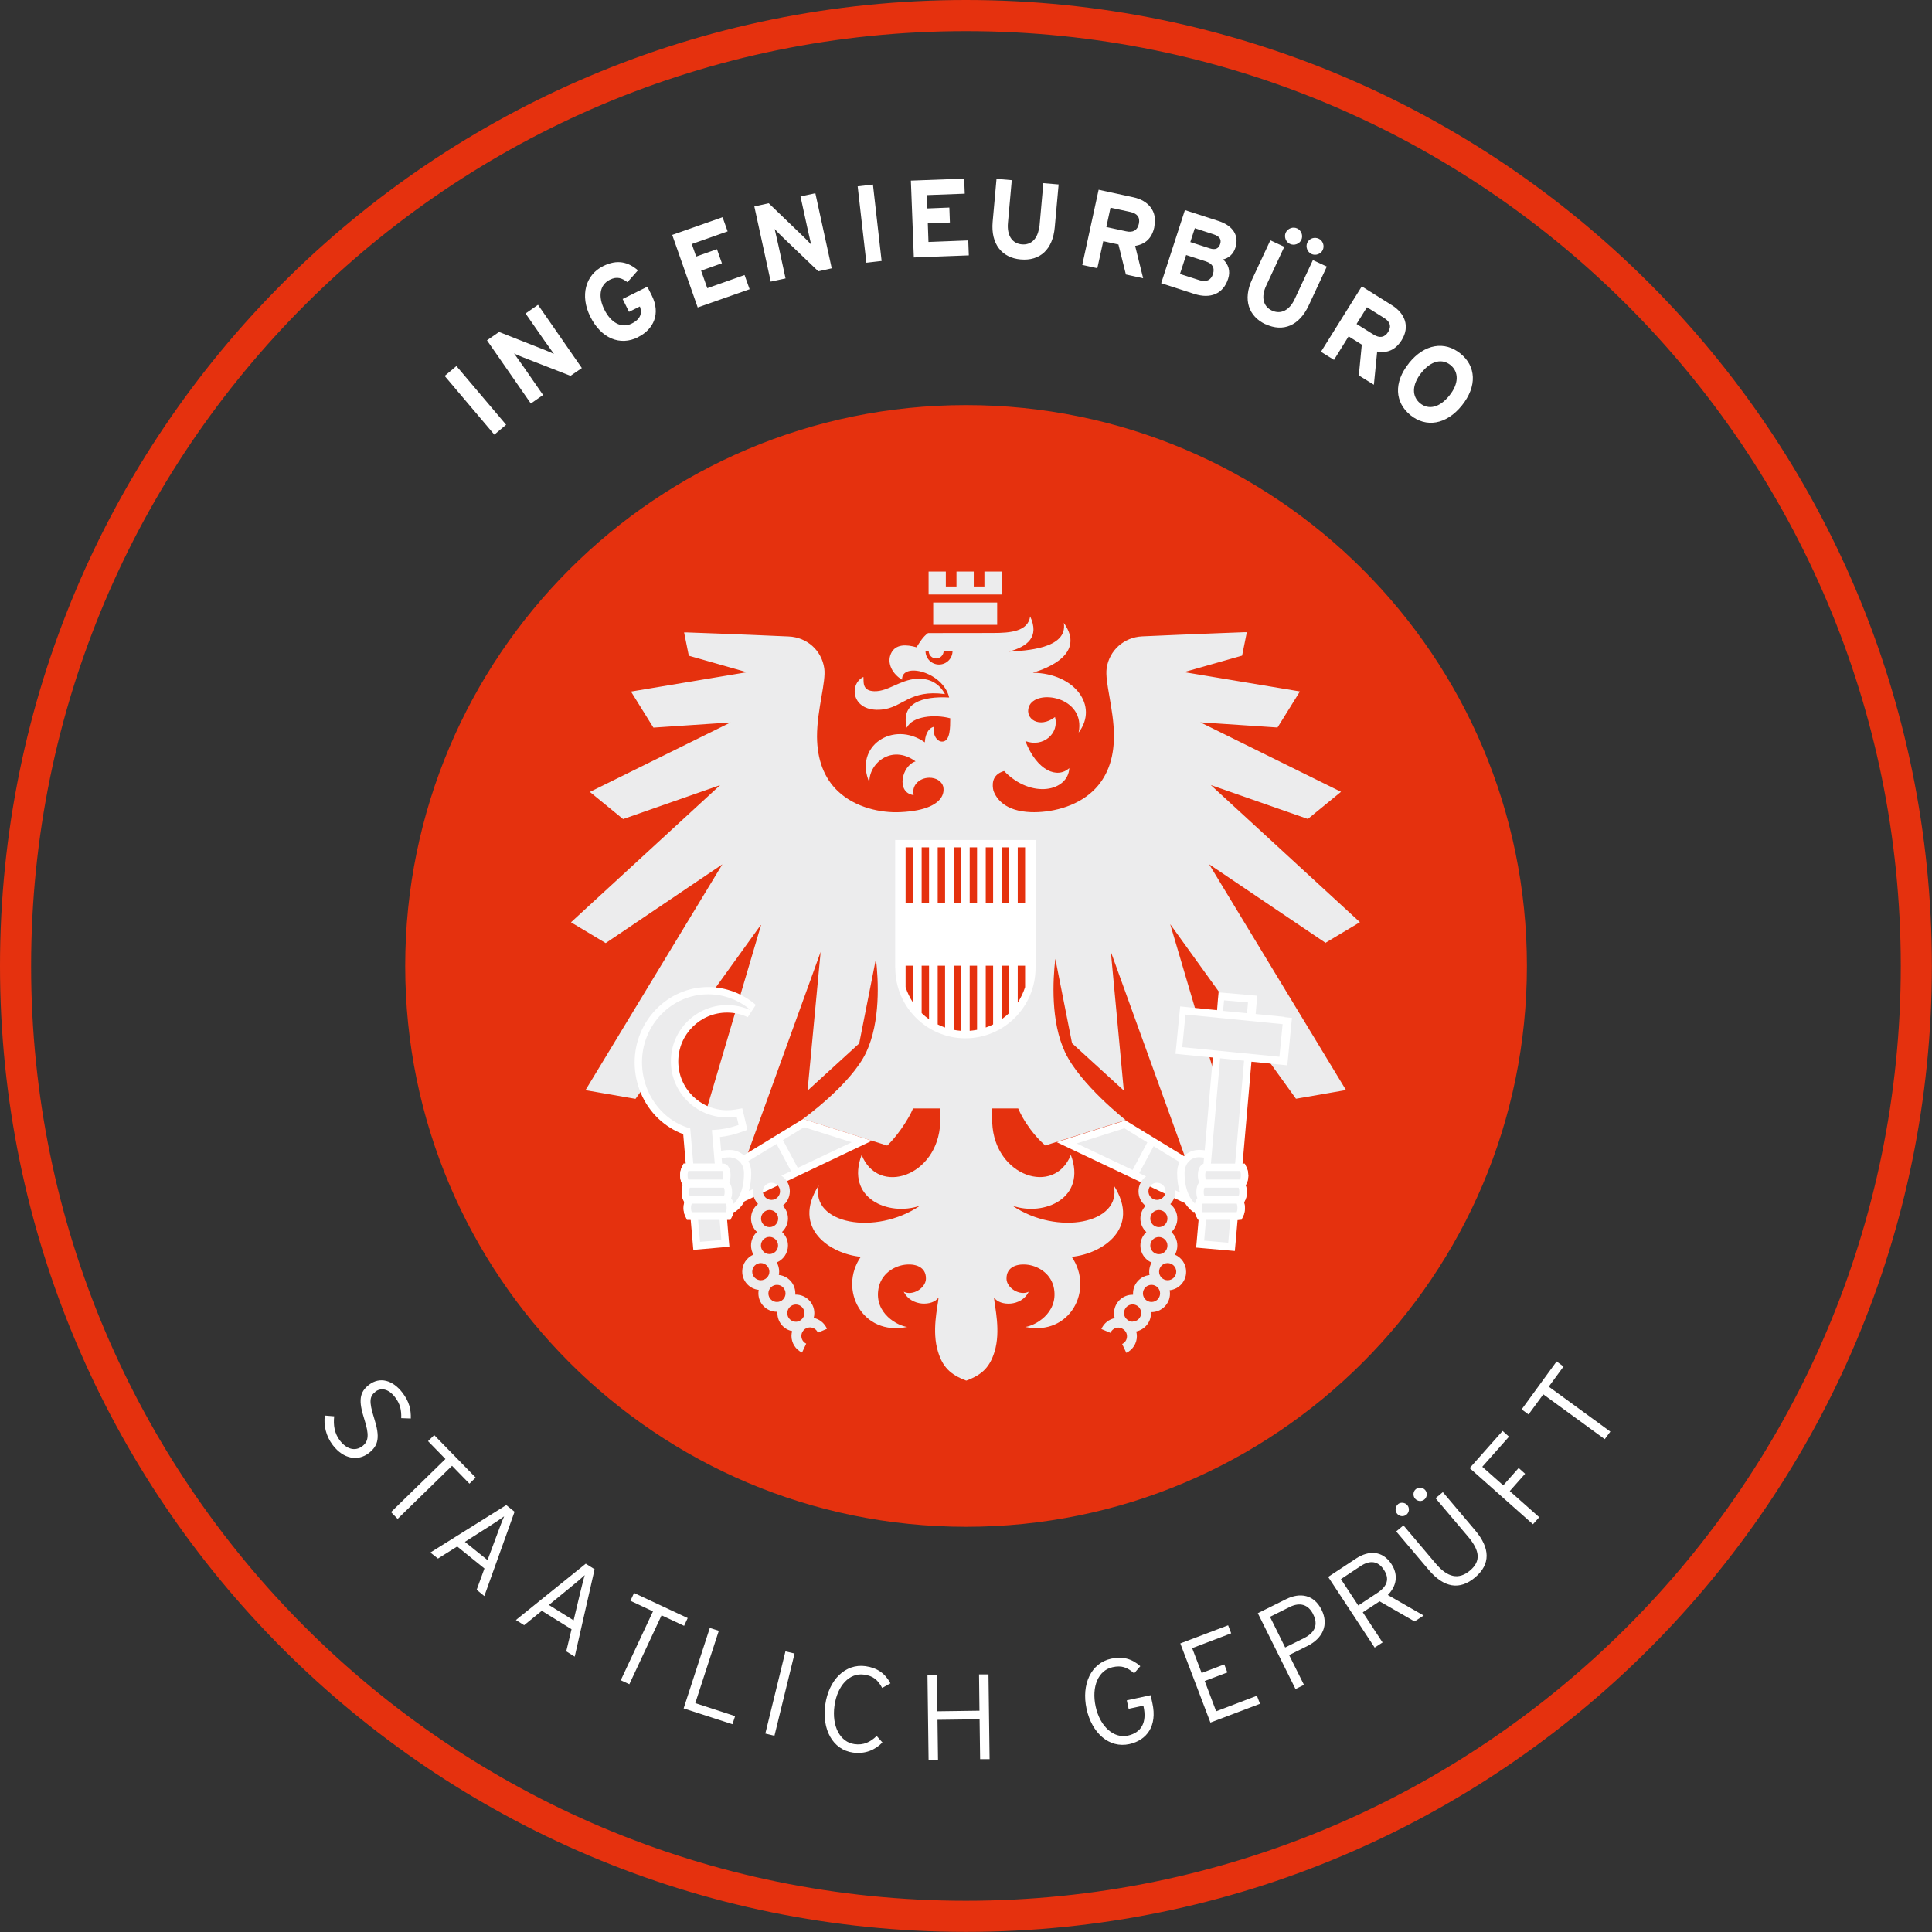<?xml version="1.0" encoding="UTF-8"?><svg width="68" height="68" viewBox="0 0 68 68" fill="none" xmlns="http://www.w3.org/2000/svg">
<rect x="0" y="0" width="68" height="68" fill="#333333" stroke="none"/>
<g clip-path="url(#clip0_472_19)">
<path d="M33.998 0C15.221 0 0 15.221 0 33.998C0 52.775 15.221 67.996 33.998 67.996C52.775 67.996 67.996 52.775 67.996 33.998C67.996 15.221 52.775 0 33.998 0ZM33.998 66.901C15.825 66.901 1.095 52.171 1.095 33.998C1.095 15.825 15.829 1.095 33.998 1.095C52.167 1.095 66.901 15.825 66.901 33.998C66.901 52.171 52.171 66.901 33.998 66.901ZM53.742 33.998C53.742 44.901 44.905 53.738 34.002 53.738C23.099 53.738 14.262 44.901 14.262 33.998C14.262 23.095 23.099 14.258 34.002 14.258C44.905 14.258 53.742 23.095 53.742 33.998Z" fill="#E5310E"/>
<path d="M46.643 33.19L47.865 32.458L42.615 27.63L46.032 28.825L47.2 27.869L42.248 25.424L44.964 25.606L45.753 24.337L41.675 23.656L43.718 23.076L43.884 22.252H43.776C43.776 22.252 41.803 22.325 40.201 22.398C39.558 22.43 39.044 22.89 38.951 23.517C38.916 23.761 38.978 24.109 39.048 24.515C39.121 24.944 39.21 25.428 39.206 25.919C39.206 26.728 38.959 27.37 38.479 27.831C37.86 28.423 36.939 28.608 36.281 28.585C35.384 28.55 35.074 28.125 34.966 27.831C34.923 27.649 34.885 27.266 35.341 27.138C36.308 28.136 37.597 27.85 37.636 27.034C37.218 27.417 36.502 27.142 36.088 26.082C36.718 26.322 37.291 25.811 37.133 25.238C36.583 25.656 36.065 25.3 36.212 24.879C36.444 24.221 38.224 24.519 37.964 25.784C38.68 24.84 37.817 23.695 36.351 23.679C36.865 23.524 38.22 23.014 37.442 21.923C37.593 22.843 36.069 22.901 35.504 22.936C36.161 22.758 36.595 22.422 36.258 21.694C36.181 22.224 35.569 22.279 34.943 22.279C34.196 22.279 32.842 22.282 32.664 22.282C32.482 22.414 32.389 22.58 32.257 22.782C31.909 22.681 31.518 22.658 31.36 23.002C31.197 23.354 31.433 23.741 31.75 23.923C31.727 23.288 33.198 23.644 33.407 24.55C32.455 24.496 31.689 24.751 31.917 25.614C32.106 25.207 32.896 25.134 33.445 25.281C33.445 25.618 33.441 26.047 33.205 26.097C32.985 26.144 32.811 25.85 32.876 25.579C32.64 25.633 32.559 25.919 32.551 26.128C31.441 25.343 30.037 26.264 30.601 27.544C30.563 26.895 31.364 26.171 32.226 26.798C31.735 26.949 31.53 27.9 32.157 27.985C32.079 27.653 32.346 27.382 32.702 27.374C32.954 27.37 33.151 27.502 33.201 27.692C33.217 27.78 33.221 27.92 33.132 28.063C33 28.276 32.64 28.543 31.677 28.585C31.027 28.616 30.114 28.438 29.491 27.846C29.007 27.386 28.76 26.74 28.756 25.923C28.756 25.432 28.841 24.948 28.914 24.519C28.984 24.113 29.046 23.761 29.011 23.521C28.918 22.89 28.404 22.43 27.761 22.402C26.16 22.329 24.206 22.259 24.186 22.259H24.078L24.244 23.079L26.287 23.66L22.209 24.341L22.998 25.61L25.715 25.428L20.762 27.873L21.931 28.829L25.347 27.634L20.097 32.462L21.319 33.193L25.424 30.423L20.607 38.37L22.368 38.676L26.794 32.532L24.109 41.62L26.047 41.346L28.884 33.503L28.423 38.386L30.241 36.726L30.83 33.747C30.919 34.501 30.996 35.96 30.485 37.043C29.951 38.169 28.276 39.372 28.261 39.384L31.228 40.32C31.228 40.32 31.619 39.961 31.99 39.31C32.041 39.221 32.091 39.121 32.137 39.013H33.101C33.101 39.163 33.101 39.33 33.093 39.519C33.012 41.408 30.907 42.108 30.327 40.649C29.754 42.17 31.263 42.824 32.381 42.437C30.81 43.505 28.524 43.075 28.814 41.725C27.85 43.238 29.224 44.131 30.296 44.236C29.503 45.385 30.35 47.037 31.932 46.704C31.619 46.673 30.764 46.24 30.919 45.358C31.008 44.843 31.453 44.572 31.824 44.518C32.196 44.464 32.602 44.576 32.59 45.014C32.578 45.339 32.126 45.621 31.808 45.466C32.072 45.992 32.83 45.977 33.035 45.667C33.004 46.008 32.787 46.848 33.016 47.579C33.174 48.097 33.434 48.38 34.01 48.593C34.594 48.38 34.842 48.097 35.004 47.579C35.229 46.848 35.012 46.008 34.985 45.667C35.186 45.977 35.949 45.996 36.208 45.466C35.891 45.621 35.434 45.335 35.426 45.014C35.415 44.576 35.821 44.464 36.192 44.518C36.564 44.572 37.009 44.843 37.098 45.358C37.248 46.24 36.394 46.673 36.084 46.704C37.666 47.037 38.514 45.389 37.721 44.236C38.792 44.131 40.166 43.238 39.203 41.725C39.493 43.075 37.206 43.501 35.635 42.437C36.749 42.824 38.258 42.17 37.69 40.649C37.109 42.104 35.004 41.408 34.923 39.519C34.916 39.326 34.912 39.16 34.916 39.013H35.836C35.883 39.121 35.933 39.221 35.983 39.31C36.351 39.961 36.776 40.305 36.792 40.316L39.62 39.423C39.62 39.423 38.022 38.169 37.488 37.039C36.978 35.96 37.055 34.497 37.144 33.747L37.728 36.695L37.736 36.722L39.554 38.382L39.098 33.499L41.934 41.342L43.873 41.617L41.187 32.528L45.614 38.672L47.374 38.366L42.557 30.419L46.662 33.19H46.643ZM33.05 23.389C32.787 23.389 32.575 23.176 32.575 22.913H32.687C32.687 23.06 32.807 23.176 32.95 23.176C33.093 23.176 33.213 23.056 33.213 22.913H33.526C33.526 23.176 33.314 23.389 33.05 23.389ZM36.32 34.068C36.32 35.364 35.271 36.416 33.979 36.416C32.687 36.416 31.638 35.364 31.638 34.068V29.696H36.316V34.068H36.32Z" fill="#ECECED"/>
<path d="M35.097 21.207H32.846V21.992H35.097V21.207Z" fill="#ECECED"/>
<path d="M35.256 20.116H34.648V20.642H34.273V20.116H33.665V20.642H33.29V20.116H32.683V20.924H35.256V20.116Z" fill="#ECECED"/>
<path d="M31.031 24.975C31.778 24.906 32.01 24.259 33.26 24.43C33.058 24.054 32.71 23.857 32.246 23.892C31.673 23.934 31.255 24.341 30.776 24.329C30.315 24.318 30.412 23.965 30.389 23.826C29.862 24.085 29.975 25.076 31.031 24.975Z" fill="#ECECED"/>
<path d="M26.183 40.665C26.063 40.556 25.912 40.495 25.769 40.479C25.66 40.468 25.525 40.479 25.382 40.502L25.339 40.019C25.575 39.992 25.804 39.945 26.086 39.845L26.303 39.767L26.253 39.543C26.233 39.462 26.21 39.353 26.183 39.245L26.125 39.009L25.885 39.051C25.788 39.067 25.692 39.075 25.591 39.075C24.643 39.075 23.873 38.305 23.873 37.357C23.873 36.409 24.643 35.639 25.591 35.639C25.842 35.639 26.09 35.693 26.318 35.801L26.601 35.368C26.136 34.966 25.541 34.741 24.925 34.741C23.498 34.741 22.337 35.933 22.337 37.395C22.337 38.146 22.643 38.87 23.177 39.376C23.432 39.616 23.73 39.802 24.047 39.918L24.136 40.963C24.016 41.002 23.939 41.156 23.939 41.365C23.939 41.512 23.977 41.628 24.039 41.702C24.008 41.771 23.993 41.856 23.993 41.953C23.993 42.1 24.032 42.224 24.097 42.294C24.074 42.356 24.062 42.429 24.062 42.514C24.062 42.754 24.163 42.921 24.31 42.928L24.38 43.733L24.403 43.992L24.662 43.969L25.413 43.903L25.672 43.88L25.649 43.621L25.591 42.924C25.707 42.924 25.796 42.816 25.827 42.65H25.881L25.908 42.627C25.92 42.619 26.071 42.518 26.206 42.282L30.69 40.15L28.268 39.384L26.183 40.657V40.665Z" fill="white"/>
<path d="M45.215 35.79L44.194 35.689L44.228 35.306L44.252 35.047L43.992 35.023L43.149 34.95L42.89 34.927L42.866 35.186L42.836 35.554L41.799 35.449L41.539 35.422L41.512 35.681L41.4 36.83L41.373 37.09L41.632 37.117L42.688 37.221L42.402 40.487C42.294 40.471 42.193 40.467 42.112 40.479C41.957 40.494 41.799 40.568 41.671 40.692L39.612 39.434L37.19 40.2L41.71 42.348C41.837 42.541 41.961 42.63 41.973 42.638L42 42.657H42.054C42.077 42.777 42.124 42.862 42.189 42.905L42.124 43.652L42.1 43.911L42.36 43.934L43.203 44.008L43.462 44.031L43.486 43.772L43.559 42.94C43.706 42.94 43.81 42.77 43.81 42.526C43.81 42.441 43.799 42.367 43.776 42.305C43.842 42.236 43.88 42.112 43.88 41.965C43.88 41.864 43.861 41.779 43.834 41.713C43.896 41.64 43.934 41.524 43.934 41.377C43.934 41.164 43.853 41.005 43.733 40.97L44.047 37.368L45.049 37.469L45.308 37.496L45.335 37.237L45.447 36.087L45.474 35.828L45.215 35.801V35.79Z" fill="white"/>
<path d="M31.511 34.068C31.511 35.433 32.617 36.544 33.979 36.544C35.341 36.544 36.448 35.433 36.448 34.068V29.564H31.507V34.068H31.511ZM35.821 29.823H36.08V31.789H35.821V29.823ZM35.821 33.99H36.08V34.745C36.018 34.938 35.929 35.12 35.821 35.29V33.994V33.99ZM35.26 29.823H35.519V31.789H35.26V29.823ZM35.26 33.99H35.519V35.654C35.438 35.735 35.349 35.805 35.26 35.871V33.986V33.99ZM34.695 29.823H34.954V31.789H34.695V29.823ZM34.695 33.99H34.954V36.056C34.869 36.099 34.784 36.134 34.695 36.165V33.99ZM34.13 29.823H34.389V31.789H34.13V29.823ZM34.13 33.99H34.389V36.246C34.304 36.261 34.219 36.273 34.13 36.281V33.99ZM33.565 29.823H33.824V31.789H33.565V29.823ZM33.565 33.99H33.824V36.281C33.736 36.273 33.65 36.265 33.565 36.246V33.99ZM33.004 29.823H33.263V31.789H33.004V29.823ZM33.004 33.99H33.263V36.165C33.174 36.134 33.085 36.099 33.004 36.056V33.99ZM32.439 29.823H32.699V31.789H32.439V29.823ZM32.439 33.99H32.699V35.874C32.606 35.809 32.52 35.735 32.439 35.658V33.994V33.99ZM31.874 29.823H32.134V31.789H31.874V29.823ZM31.874 33.99H32.134V35.286C32.025 35.12 31.936 34.938 31.874 34.741V33.986V33.99Z" fill="white"/>
<path d="M17.399 15.298L15.651 13.232L16.065 12.884L17.814 14.95L17.399 15.298ZM19.114 13.902L18.436 12.923C18.351 12.799 18.15 12.524 18.092 12.439C18.162 12.478 18.309 12.536 18.421 12.582L20.081 13.228L20.479 12.954L18.936 10.729L18.498 11.034L19.152 11.975C19.237 12.098 19.439 12.373 19.497 12.458C19.427 12.42 19.28 12.362 19.168 12.315L17.566 11.684L17.14 11.979L18.684 14.203L19.121 13.898L19.114 13.902ZM22.456 11.866C23.017 11.588 23.253 11.031 22.944 10.408L22.785 10.091L21.915 10.524L22.139 10.976L22.522 10.787C22.6 11.011 22.565 11.224 22.232 11.39C21.868 11.572 21.493 11.348 21.273 10.899C21.048 10.45 21.098 10.029 21.462 9.847C21.725 9.715 21.903 9.796 22.085 9.932L22.453 9.514C22.108 9.22 21.729 9.119 21.234 9.363C20.599 9.676 20.41 10.412 20.777 11.147C21.157 11.913 21.826 12.184 22.456 11.87V11.866ZM24.894 10.141L24.677 9.526L25.409 9.266L25.235 8.771L24.503 9.03L24.349 8.589L25.61 8.144L25.432 7.645L23.66 8.268L24.557 10.822L26.384 10.18L26.206 9.68L24.89 10.145L24.894 10.141ZM28.697 6.802L28.175 6.914L28.419 8.032C28.45 8.179 28.531 8.512 28.55 8.609C28.5 8.547 28.388 8.434 28.299 8.349L27.057 7.154L26.55 7.266L27.127 9.912L27.649 9.8L27.397 8.636C27.366 8.489 27.285 8.156 27.266 8.059C27.316 8.121 27.428 8.233 27.517 8.318L28.802 9.549L29.274 9.444L28.697 6.798V6.802ZM31.03 9.185L30.725 6.496L30.187 6.558L30.493 9.247L31.03 9.185ZM34.075 8.462L32.679 8.516L32.656 7.862L33.433 7.831L33.414 7.305L32.636 7.336L32.617 6.867L33.956 6.817L33.936 6.287L32.06 6.357L32.164 9.061L34.099 8.988L34.079 8.458L34.075 8.462ZM36.579 7.955C36.54 8.388 36.304 8.632 35.964 8.601C35.619 8.57 35.437 8.28 35.476 7.846L35.611 6.341L35.074 6.295L34.938 7.808C34.869 8.593 35.267 9.073 35.921 9.131C36.606 9.193 37.055 8.779 37.124 7.997L37.26 6.492L36.722 6.446L36.587 7.959L36.579 7.955ZM40.63 7.986C40.545 8.384 40.32 8.593 39.953 8.655L40.235 9.793L39.628 9.661L39.365 8.605L38.831 8.489L38.622 9.44L38.092 9.324L38.668 6.678L39.898 6.945C40.398 7.053 40.75 7.421 40.626 7.982L40.63 7.986ZM39.779 7.459L39.086 7.309L38.939 7.99L39.632 8.14C39.875 8.195 40.034 8.109 40.084 7.877C40.135 7.637 40.015 7.51 39.779 7.459ZM42.038 10.346L40.87 9.967L41.705 7.394L42.886 7.777C43.385 7.939 43.624 8.28 43.481 8.721C43.412 8.941 43.249 9.084 43.048 9.131C43.226 9.29 43.319 9.526 43.226 9.812C43.052 10.354 42.592 10.524 42.042 10.346H42.038ZM41.895 8.52L42.576 8.74C42.789 8.81 42.897 8.736 42.944 8.593C42.998 8.431 42.932 8.318 42.708 8.245L42.054 8.032L41.895 8.52ZM41.531 9.642L42.216 9.862C42.468 9.943 42.626 9.851 42.692 9.646C42.762 9.425 42.68 9.278 42.433 9.197L41.748 8.976L41.531 9.642ZM45.404 8.585C45.551 8.655 45.737 8.585 45.803 8.442C45.873 8.291 45.803 8.109 45.656 8.04C45.509 7.97 45.327 8.036 45.253 8.187C45.188 8.33 45.253 8.516 45.4 8.585H45.404ZM46.163 8.941C46.306 9.007 46.492 8.941 46.557 8.798C46.627 8.647 46.557 8.465 46.414 8.4C46.263 8.33 46.081 8.392 46.012 8.543C45.946 8.686 46.012 8.872 46.163 8.941ZM44.541 11.41C45.164 11.7 45.729 11.464 46.062 10.752L46.7 9.382L46.209 9.154L45.567 10.531C45.385 10.922 45.079 11.077 44.766 10.93C44.453 10.783 44.383 10.446 44.565 10.056L45.203 8.686L44.712 8.458L44.069 9.835C43.737 10.551 43.95 11.135 44.541 11.414V11.41ZM46.499 12.373L47.931 10.079L48.999 10.748C49.432 11.019 49.641 11.479 49.335 11.971C49.119 12.315 48.836 12.439 48.472 12.373L48.356 13.542L47.826 13.213L47.931 12.13L47.467 11.839L46.952 12.667L46.492 12.381L46.499 12.373ZM47.745 11.402L48.345 11.777C48.558 11.909 48.736 11.882 48.859 11.684C48.987 11.479 48.917 11.313 48.712 11.189L48.113 10.814L47.745 11.406V11.402ZM49.591 12.78C50.14 12.098 50.852 11.998 51.401 12.443C51.951 12.884 52.001 13.592 51.452 14.273C50.902 14.954 50.19 15.055 49.645 14.614C49.096 14.168 49.041 13.464 49.591 12.783V12.78ZM49.985 14.196C50.279 14.432 50.666 14.354 51.011 13.925C51.355 13.499 51.347 13.089 51.053 12.849C50.759 12.613 50.372 12.691 50.028 13.12C49.684 13.55 49.691 13.956 49.985 14.196ZM13.205 48.987C13.391 48.844 13.658 48.855 13.906 49.18C14.088 49.416 14.13 49.633 14.122 49.915L14.459 49.927C14.467 49.606 14.405 49.331 14.161 49.014C13.821 48.573 13.368 48.449 12.989 48.739C12.648 49.002 12.613 49.3 12.822 49.95C13 50.504 12.973 50.728 12.757 50.898C12.505 51.092 12.199 51.014 11.96 50.697C11.774 50.453 11.727 50.163 11.762 49.85L11.433 49.823C11.387 50.155 11.468 50.546 11.716 50.867C12.095 51.362 12.606 51.432 12.977 51.146C13.329 50.875 13.38 50.581 13.167 49.912C12.973 49.308 13.016 49.138 13.213 48.987H13.205ZM16.525 52.218L16.742 52.005L15.283 50.511L15.066 50.724L15.678 51.351L13.763 53.22L13.995 53.46L15.91 51.591L16.521 52.218H16.525ZM17.825 52.98L18.111 53.208L17.047 56.176L16.777 55.955L17.051 55.205L16.092 54.431L15.415 54.856L15.148 54.644L17.821 52.972L17.825 52.98ZM17.744 53.371C17.647 53.444 17.411 53.599 17.225 53.719L16.363 54.268L17.16 54.91L17.52 53.943C17.593 53.75 17.69 53.487 17.744 53.371ZM20.619 55.038L20.928 55.232L20.228 58.308L19.93 58.122L20.116 57.344L19.071 56.694L18.448 57.201L18.158 57.019L20.615 55.038H20.619ZM20.588 55.433C20.499 55.518 20.286 55.7 20.112 55.839L19.319 56.489L20.189 57.031L20.429 56.025C20.479 55.824 20.545 55.549 20.584 55.429L20.588 55.433ZM24.205 56.95L22.317 56.067L22.189 56.342L22.983 56.714L21.849 59.139L22.151 59.279L23.285 56.853L24.078 57.224L24.205 56.95ZM25.3 57.398L24.983 57.298L24.062 60.13L25.78 60.687L25.873 60.401L24.472 59.944L25.3 57.398ZM26.937 61.016L27.258 61.093L27.966 58.199L27.645 58.122L26.937 61.016ZM30.415 58.942C30.736 58.989 30.895 59.124 31.05 59.41L31.34 59.248C31.154 58.896 30.872 58.702 30.466 58.644C29.754 58.544 29.169 59.124 29.046 60.002C28.926 60.865 29.305 61.585 30.024 61.685C30.454 61.743 30.802 61.593 31.058 61.329L30.856 61.101C30.632 61.318 30.392 61.434 30.071 61.387C29.572 61.318 29.27 60.761 29.371 60.037C29.471 59.321 29.905 58.869 30.411 58.942H30.415ZM34.459 58.938L34.474 60.211L32.992 60.231L32.977 58.958H32.644L32.683 61.941H33.015L32.996 60.532L34.478 60.513L34.497 61.917H34.83L34.791 58.934H34.459V58.938ZM40.498 59.666L39.659 59.847L39.724 60.145L40.247 60.033V60.056C40.374 60.625 40.173 60.985 39.69 61.09C39.206 61.194 38.718 60.776 38.564 60.068C38.409 59.36 38.66 58.787 39.16 58.679C39.477 58.609 39.674 58.683 39.918 58.896L40.135 58.644C39.837 58.377 39.504 58.292 39.105 58.381C38.401 58.536 38.057 59.283 38.243 60.145C38.428 60.997 39.036 61.542 39.748 61.387C40.363 61.252 40.738 60.749 40.56 59.948L40.498 59.666ZM42.804 60.231L42.402 59.166L43.199 58.865L43.091 58.582L42.294 58.884L41.961 58.01L43.334 57.487L43.226 57.205L41.543 57.843L42.603 60.629L44.348 59.968L44.24 59.685L42.808 60.231H42.804ZM46.515 56.659C46.778 57.189 46.553 57.665 46.02 57.932L45.373 58.253L45.896 59.302L45.598 59.449L44.271 56.779L45.269 56.284C45.752 56.044 46.248 56.118 46.515 56.659ZM46.221 56.818C46.05 56.474 45.756 56.381 45.389 56.563L44.7 56.907L45.234 57.986L45.888 57.661C46.294 57.46 46.399 57.174 46.221 56.822V56.818ZM48.852 56.141L50.109 56.861L49.788 57.069L48.558 56.361L47.966 56.748L48.662 57.809L48.384 57.99L46.747 55.502L47.733 54.852C48.171 54.566 48.654 54.566 48.972 55.046C49.227 55.433 49.154 55.828 48.848 56.137L48.852 56.141ZM48.705 55.247C48.504 54.941 48.221 54.903 47.892 55.119L47.196 55.58L47.807 56.508L48.469 56.071C48.84 55.828 48.914 55.56 48.705 55.247ZM49.831 52.415C49.734 52.496 49.722 52.651 49.807 52.748C49.889 52.844 50.039 52.86 50.136 52.775C50.233 52.69 50.245 52.543 50.163 52.446C50.082 52.349 49.927 52.334 49.831 52.415ZM49.204 52.945C49.103 53.03 49.092 53.185 49.177 53.282C49.258 53.378 49.409 53.394 49.51 53.305C49.602 53.224 49.618 53.077 49.533 52.976C49.451 52.879 49.297 52.864 49.204 52.941V52.945ZM50.782 52.519L50.527 52.732L51.672 54.086C52.086 54.578 52.133 54.945 51.738 55.278C51.343 55.611 50.949 55.526 50.535 55.034L49.397 53.688L49.142 53.901L50.287 55.255C50.821 55.886 51.378 55.978 51.92 55.518C52.465 55.057 52.454 54.493 51.92 53.862L50.782 52.516V52.519ZM53.676 51.869L53.452 51.668L52.91 52.279L52.171 51.626L53.112 50.566L52.887 50.364L51.727 51.672L53.955 53.649L54.176 53.401L53.139 52.481L53.68 51.869H53.676ZM54.512 48.805L55.031 48.097L54.787 47.919L53.557 49.606L53.8 49.784L54.319 49.076L56.482 50.654L56.679 50.388L54.516 48.809L54.512 48.805Z" fill="white"/>
<path d="M42.383 43.667L43.23 43.74L43.787 37.333L42.944 37.248L42.383 43.667Z" fill="#ECECED"/>
<path d="M43.926 35.282L43.083 35.209L43.048 35.58L43.891 35.662L43.926 35.282Z" fill="#ECECED"/>
<path d="M41.725 35.709L41.611 36.856L45.031 37.194L45.144 36.047L41.725 35.709Z" fill="#ECECED"/>
<path d="M43.934 41.365C43.934 41.268 43.915 41.175 43.884 41.105L43.814 40.955H42.282L42.212 41.105C42.181 41.175 42.162 41.268 42.162 41.369C42.162 41.458 42.177 41.539 42.205 41.605L42.162 41.694C42.131 41.763 42.112 41.856 42.112 41.957C42.112 42.03 42.123 42.096 42.139 42.158L42.092 42.258C42.061 42.328 42.042 42.421 42.042 42.522C42.042 42.622 42.061 42.711 42.092 42.781L42.162 42.932H43.698L43.768 42.781C43.799 42.711 43.818 42.618 43.818 42.522C43.818 42.448 43.806 42.382 43.791 42.32L43.837 42.22C43.868 42.15 43.888 42.057 43.888 41.957C43.888 41.868 43.872 41.786 43.845 41.721L43.888 41.628C43.919 41.558 43.938 41.465 43.938 41.365" fill="white"/>
<path d="M25.927 39.302C25.815 39.322 25.703 39.33 25.59 39.33C24.499 39.33 23.613 38.444 23.613 37.352C23.613 36.261 24.499 35.375 25.59 35.375C25.884 35.375 26.171 35.441 26.43 35.561C26.02 35.205 25.494 34.996 24.925 34.996C23.64 34.996 22.596 36.068 22.596 37.387C22.596 38.068 22.874 38.722 23.358 39.182C23.633 39.442 23.954 39.624 24.298 39.716H24.294L24.639 43.709L25.389 43.644L25.056 39.775C25.37 39.755 25.633 39.72 25.997 39.593C25.977 39.511 25.954 39.407 25.927 39.299" fill="#ECECED"/>
<path d="M25.784 42.255L25.738 42.154C25.757 42.096 25.765 42.026 25.765 41.953C25.765 41.856 25.745 41.763 25.714 41.694L25.672 41.601C25.699 41.535 25.714 41.45 25.714 41.365C25.714 41.268 25.695 41.175 25.664 41.102L25.595 40.951H24.058L23.989 41.102C23.958 41.171 23.939 41.264 23.939 41.365C23.939 41.465 23.958 41.554 23.989 41.628L24.031 41.721C24.004 41.786 23.989 41.871 23.989 41.957C23.989 42.053 24.008 42.146 24.039 42.22L24.085 42.32C24.066 42.378 24.058 42.448 24.058 42.522C24.058 42.618 24.078 42.711 24.109 42.785L24.178 42.936H25.71L25.78 42.785C25.811 42.715 25.831 42.622 25.831 42.522C25.831 42.421 25.811 42.332 25.78 42.258" fill="white"/>
<path d="M26.441 41.291C26.441 41.543 26.407 41.752 26.356 41.922L27.842 41.218L27.331 40.262L26.341 40.866C26.403 40.982 26.441 41.121 26.441 41.288" fill="#ECECED"/>
<path d="M28.078 41.105L29.978 40.204L28.299 39.674L27.556 40.127L28.078 41.105Z" fill="#ECECED"/>
<path d="M28.639 46.391C28.654 46.337 28.662 46.279 28.662 46.217C28.662 45.861 28.372 45.567 28.012 45.567C28.004 45.567 27.997 45.567 27.993 45.567C27.993 45.551 27.993 45.536 27.993 45.52C27.993 45.184 27.738 44.909 27.412 44.874C27.42 44.836 27.424 44.793 27.424 44.754C27.424 44.638 27.393 44.526 27.339 44.433C27.571 44.336 27.734 44.104 27.734 43.837C27.734 43.648 27.652 43.481 27.525 43.361C27.652 43.241 27.734 43.075 27.734 42.885C27.734 42.711 27.664 42.553 27.552 42.437C27.703 42.317 27.799 42.135 27.799 41.926C27.799 41.57 27.509 41.276 27.149 41.276C26.79 41.276 26.499 41.566 26.499 41.926C26.499 42.1 26.569 42.259 26.681 42.375C26.53 42.495 26.434 42.676 26.434 42.885C26.434 43.075 26.515 43.241 26.642 43.361C26.515 43.481 26.434 43.648 26.434 43.837C26.434 43.953 26.465 44.066 26.519 44.158C26.287 44.259 26.124 44.487 26.124 44.754C26.124 45.091 26.379 45.366 26.704 45.4C26.697 45.439 26.693 45.482 26.693 45.52C26.693 45.88 26.983 46.17 27.343 46.17C27.351 46.17 27.354 46.17 27.362 46.17C27.362 46.186 27.362 46.201 27.362 46.217C27.362 46.53 27.583 46.793 27.881 46.851C27.865 46.906 27.857 46.964 27.857 47.022C27.857 47.269 28.004 47.501 28.229 47.606L28.376 47.292C28.271 47.242 28.206 47.138 28.206 47.022C28.206 46.925 28.252 46.84 28.326 46.782C28.345 46.77 28.36 46.758 28.38 46.751C28.418 46.731 28.461 46.72 28.507 46.72C28.627 46.72 28.74 46.793 28.786 46.906L29.107 46.77C29.022 46.573 28.848 46.43 28.639 46.387M27.153 41.628C27.32 41.628 27.455 41.763 27.455 41.93C27.455 42.096 27.32 42.232 27.153 42.232C26.987 42.232 26.851 42.096 26.851 41.93C26.851 41.763 26.987 41.628 27.153 41.628ZM26.786 42.889C26.786 42.723 26.921 42.587 27.087 42.587C27.254 42.587 27.389 42.723 27.389 42.889C27.389 43.056 27.254 43.191 27.087 43.191C26.921 43.191 26.786 43.056 26.786 42.889ZM27.385 43.837C27.385 44.004 27.25 44.139 27.084 44.139C26.917 44.139 26.782 44.004 26.782 43.837C26.782 43.671 26.917 43.535 27.084 43.535C27.25 43.535 27.385 43.671 27.385 43.837ZM26.476 44.758C26.476 44.592 26.611 44.456 26.778 44.456C26.944 44.456 27.08 44.592 27.08 44.758C27.08 44.925 26.944 45.06 26.778 45.06C26.611 45.06 26.476 44.925 26.476 44.758ZM27.045 45.524C27.045 45.358 27.18 45.222 27.347 45.222C27.513 45.222 27.648 45.358 27.648 45.524C27.648 45.691 27.513 45.826 27.347 45.826C27.18 45.826 27.045 45.691 27.045 45.524ZM27.71 46.217C27.71 46.05 27.846 45.915 28.012 45.915C28.178 45.915 28.314 46.05 28.314 46.217C28.314 46.313 28.267 46.399 28.194 46.457C28.175 46.468 28.159 46.48 28.14 46.492C28.101 46.511 28.059 46.522 28.012 46.522C27.846 46.522 27.71 46.387 27.71 46.221" fill="#ECECED"/>
<path d="M40.382 40.208L39.574 39.712L37.895 40.246L39.864 41.179L40.382 40.208Z" fill="#ECECED"/>
<path d="M41.431 41.291C41.431 41.14 41.462 41.009 41.516 40.9L40.603 40.343L40.096 41.291L41.531 41.972C41.473 41.79 41.431 41.566 41.431 41.291Z" fill="#ECECED"/>
<path d="M41.748 44.758C41.748 44.491 41.585 44.259 41.353 44.162C41.407 44.066 41.438 43.957 41.438 43.841C41.438 43.652 41.357 43.485 41.229 43.365C41.357 43.245 41.438 43.079 41.438 42.889C41.438 42.684 41.342 42.499 41.191 42.379C41.303 42.263 41.372 42.104 41.372 41.93C41.372 41.574 41.082 41.28 40.722 41.28C40.363 41.28 40.072 41.57 40.072 41.93C40.072 42.139 40.169 42.321 40.32 42.441C40.208 42.557 40.138 42.715 40.138 42.889C40.138 43.079 40.219 43.245 40.347 43.365C40.219 43.485 40.138 43.652 40.138 43.841C40.138 44.108 40.301 44.34 40.533 44.437C40.479 44.53 40.448 44.642 40.448 44.758C40.448 44.801 40.452 44.839 40.459 44.878C40.134 44.913 39.879 45.188 39.879 45.524C39.879 45.54 39.879 45.555 39.879 45.571C39.871 45.571 39.867 45.571 39.86 45.571C39.504 45.571 39.21 45.861 39.21 46.221C39.21 46.279 39.217 46.341 39.233 46.395C39.028 46.437 38.85 46.577 38.765 46.778L39.086 46.913C39.132 46.801 39.24 46.727 39.364 46.727C39.411 46.727 39.453 46.739 39.492 46.758C39.511 46.77 39.527 46.782 39.546 46.793C39.62 46.847 39.666 46.933 39.666 47.033C39.666 47.149 39.6 47.258 39.496 47.304L39.643 47.617C39.867 47.509 40.014 47.281 40.014 47.033C40.014 46.975 40.007 46.917 39.991 46.863C40.285 46.801 40.51 46.542 40.51 46.228C40.51 46.213 40.51 46.197 40.51 46.182C40.517 46.182 40.521 46.182 40.529 46.182C40.885 46.182 41.179 45.892 41.179 45.532C41.179 45.489 41.175 45.451 41.167 45.412C41.492 45.377 41.748 45.102 41.748 44.766M40.722 41.628C40.889 41.628 41.024 41.763 41.024 41.93C41.024 42.096 40.889 42.232 40.722 42.232C40.556 42.232 40.421 42.096 40.421 41.93C40.421 41.763 40.556 41.628 40.722 41.628ZM40.486 42.889C40.486 42.723 40.622 42.588 40.788 42.588C40.955 42.588 41.09 42.723 41.09 42.889C41.09 43.056 40.955 43.191 40.788 43.191C40.622 43.191 40.486 43.056 40.486 42.889ZM40.788 43.539C40.955 43.539 41.09 43.675 41.09 43.841C41.09 44.008 40.955 44.143 40.788 44.143C40.622 44.143 40.486 44.008 40.486 43.841C40.486 43.675 40.622 43.539 40.788 43.539ZM39.864 46.519C39.817 46.519 39.775 46.507 39.736 46.488C39.72 46.476 39.701 46.464 39.682 46.453C39.608 46.399 39.562 46.313 39.562 46.213C39.562 46.047 39.697 45.911 39.864 45.911C40.03 45.911 40.165 46.047 40.165 46.213C40.165 46.379 40.03 46.515 39.864 46.515M40.529 45.826C40.363 45.826 40.227 45.691 40.227 45.524C40.227 45.358 40.363 45.222 40.529 45.222C40.695 45.222 40.831 45.358 40.831 45.524C40.831 45.691 40.695 45.826 40.529 45.826ZM41.098 45.06C40.931 45.06 40.796 44.925 40.796 44.758C40.796 44.592 40.931 44.456 41.098 44.456C41.264 44.456 41.4 44.592 41.4 44.758C41.4 44.925 41.264 45.06 41.098 45.06Z" fill="#ECECED"/>
<path d="M25.737 40.738C25.648 40.73 25.532 40.738 25.4 40.765L25.416 40.954H25.462C25.609 40.954 25.714 41.125 25.714 41.368C25.714 41.469 25.694 41.554 25.667 41.62C25.729 41.693 25.768 41.809 25.768 41.956C25.768 42.042 25.756 42.115 25.733 42.177C25.776 42.224 25.803 42.289 25.822 42.37C25.938 42.262 26.186 41.949 26.186 41.299C26.186 40.95 25.961 40.765 25.741 40.742" fill="#ECECED"/>
<path d="M42.107 41.953C42.107 41.806 42.146 41.69 42.208 41.616C42.177 41.547 42.161 41.462 42.161 41.365C42.161 41.152 42.243 40.997 42.359 40.959L42.378 40.746C42.285 40.734 42.204 40.726 42.138 40.734C41.918 40.757 41.693 40.939 41.693 41.291C41.693 41.941 41.941 42.255 42.057 42.363C42.072 42.282 42.103 42.216 42.142 42.169C42.119 42.108 42.107 42.034 42.107 41.949" fill="#ECECED"/>
<path d="M43.647 41.214H42.448C42.436 41.241 42.421 41.291 42.421 41.365C42.421 41.438 42.436 41.492 42.448 41.516H43.647C43.659 41.489 43.675 41.438 43.675 41.365C43.675 41.291 43.659 41.237 43.647 41.214Z" fill="#ECECED"/>
<path d="M42.394 41.802C42.383 41.829 42.367 41.879 42.367 41.953C42.367 42.026 42.383 42.08 42.394 42.103H43.594C43.605 42.077 43.621 42.026 43.621 41.953C43.621 41.879 43.605 41.825 43.594 41.802H42.394Z" fill="#ECECED"/>
<path d="M42.328 42.363C42.316 42.39 42.301 42.44 42.301 42.514C42.301 42.587 42.316 42.641 42.328 42.665H43.527C43.539 42.638 43.554 42.587 43.554 42.514C43.554 42.44 43.539 42.386 43.527 42.363H42.328Z" fill="#ECECED"/>
<path d="M25.455 41.365C25.455 41.291 25.439 41.237 25.428 41.214H24.228C24.217 41.241 24.201 41.291 24.201 41.365C24.201 41.438 24.217 41.492 24.228 41.516H25.428C25.439 41.489 25.455 41.438 25.455 41.365Z" fill="#ECECED"/>
<path d="M25.506 41.953C25.506 41.879 25.49 41.825 25.479 41.802H24.279C24.267 41.829 24.252 41.879 24.252 41.953C24.252 42.026 24.267 42.08 24.279 42.103H25.479C25.49 42.077 25.506 42.026 25.506 41.953Z" fill="#ECECED"/>
<path d="M24.348 42.363C24.337 42.39 24.321 42.44 24.321 42.514C24.321 42.587 24.337 42.641 24.348 42.665H25.548C25.559 42.638 25.575 42.587 25.575 42.514C25.575 42.44 25.559 42.386 25.548 42.363H24.348Z" fill="#ECECED"/>
</g>
<defs>
<clipPath id="clip0_472_19">
<rect width="68" height="68" fill="white"/>
</clipPath>
</defs>
</svg>
